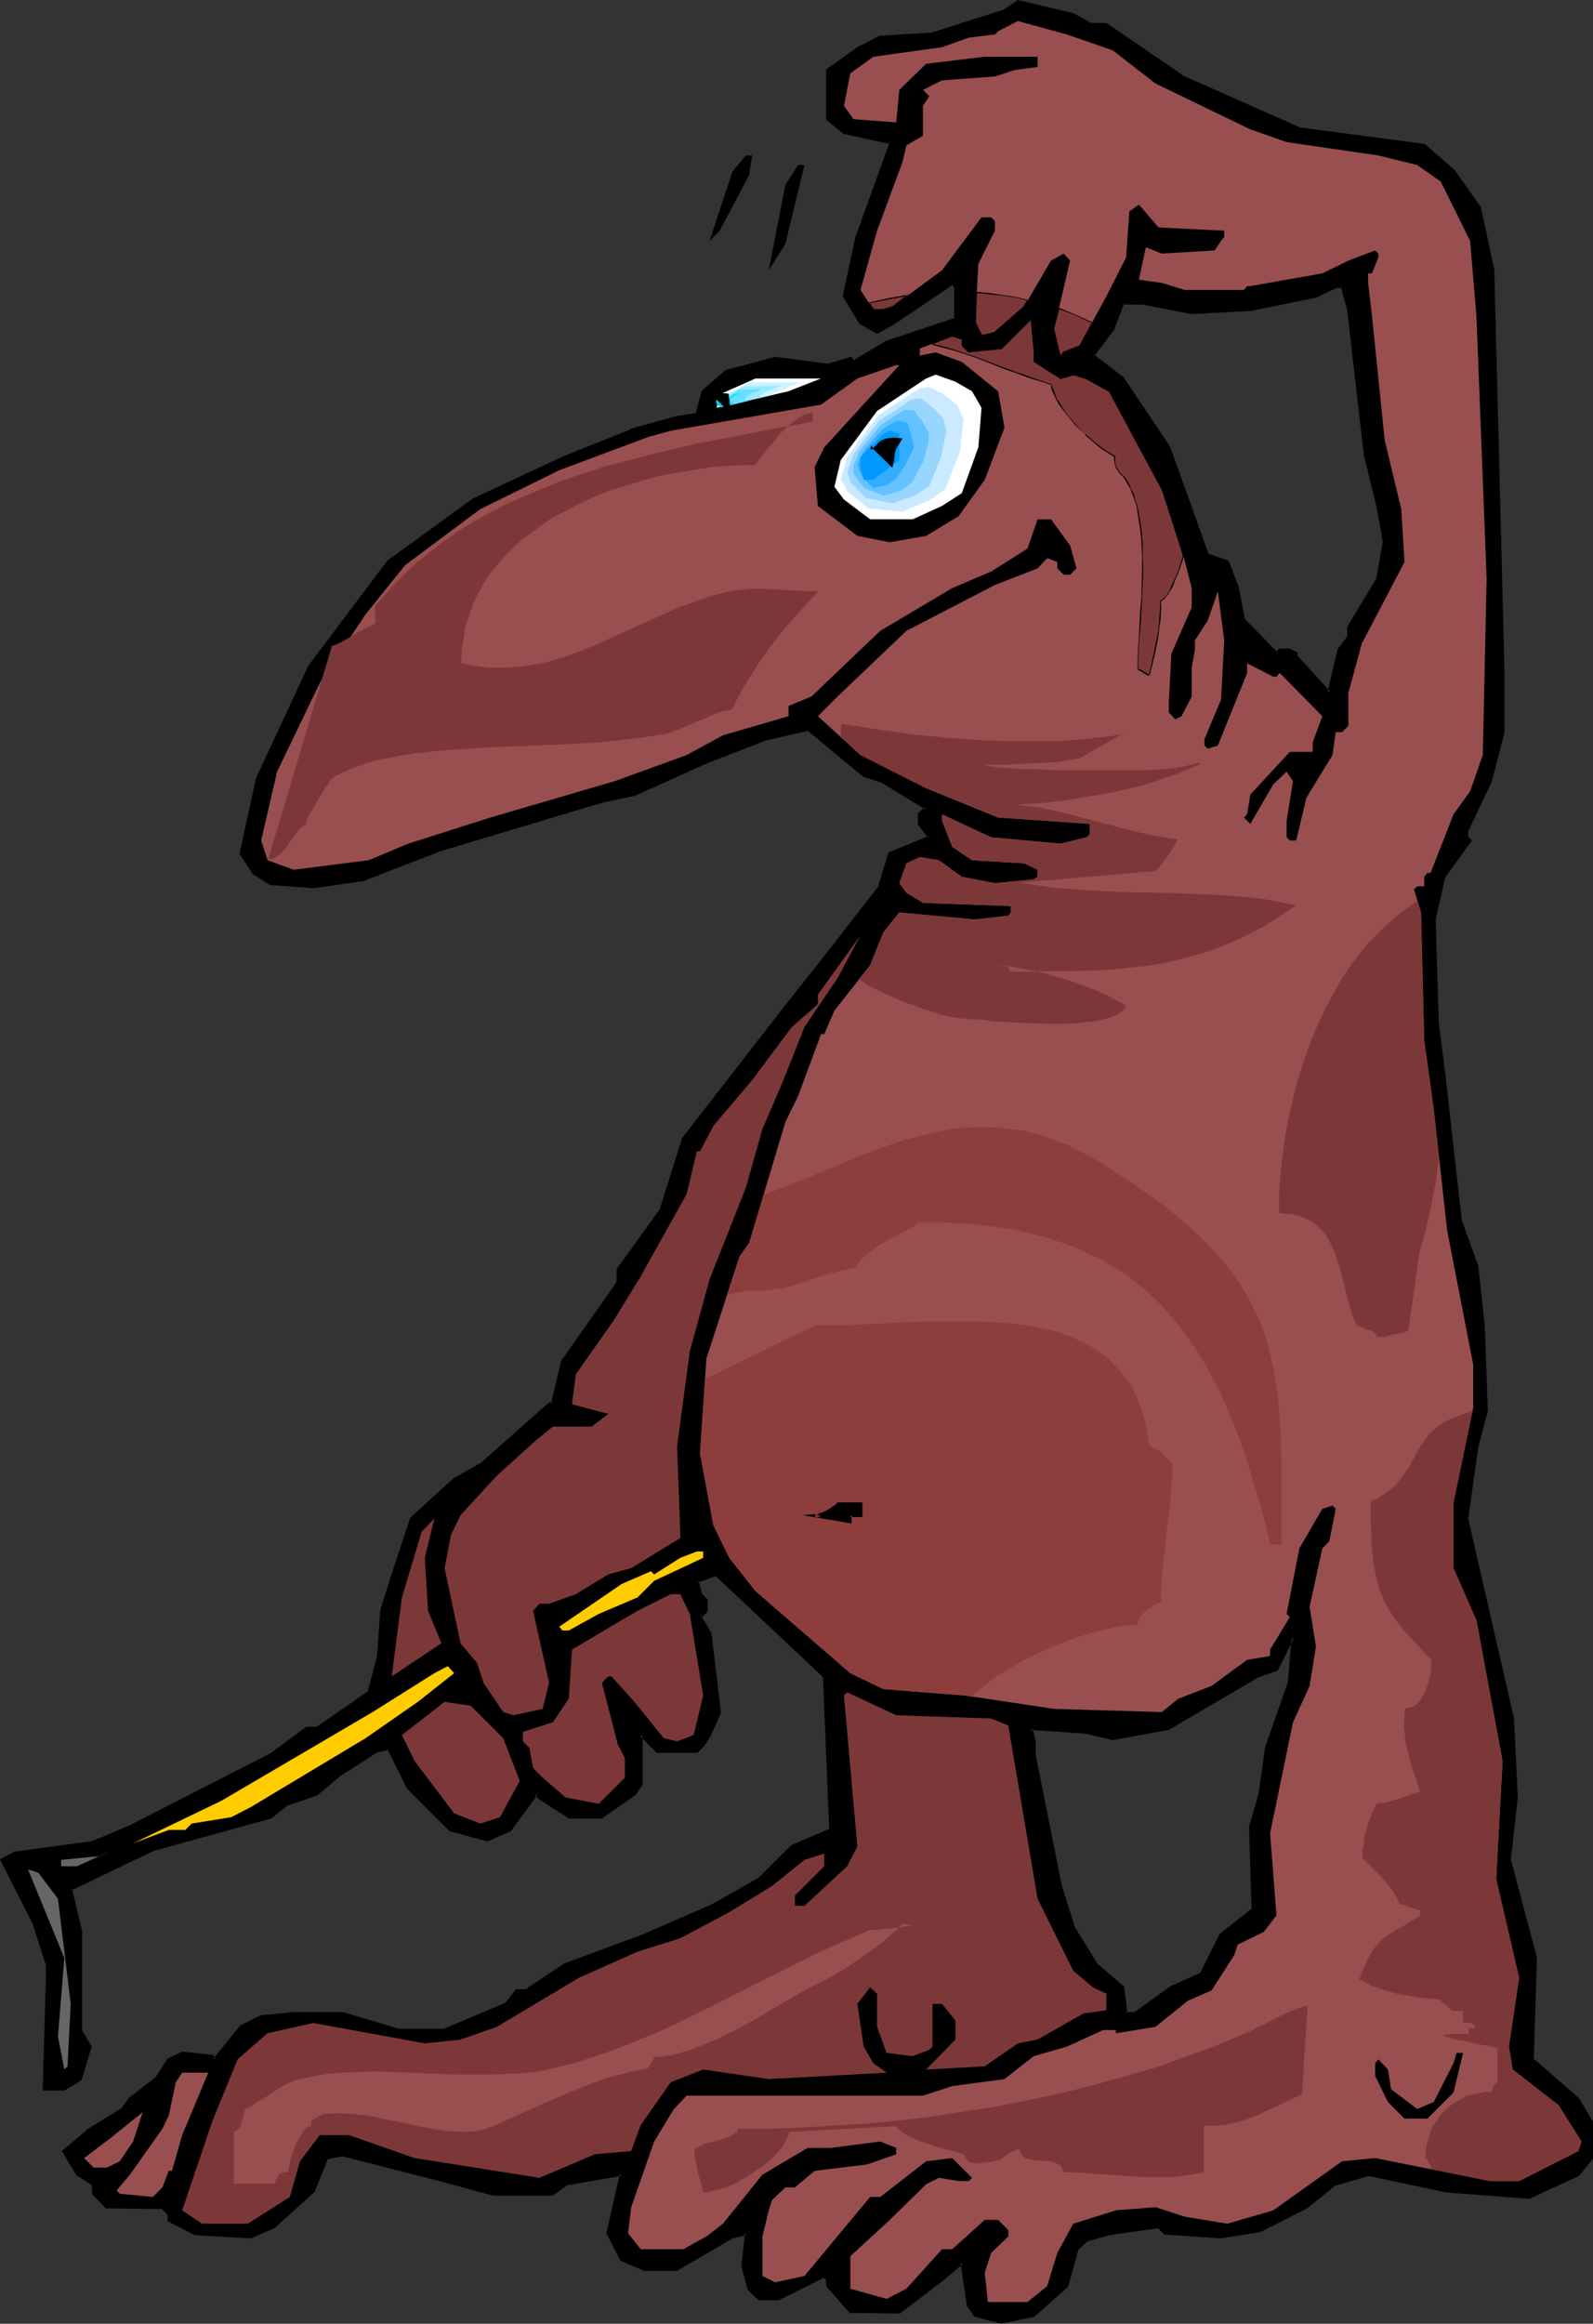 <?xml version="1.0" encoding="UTF-8" standalone="no"?>
<svg
   version="1.0"
   width="106.927mm"
   height="155.925mm"
   id="svg51"
   sodipodi:docname="Nosey Thinking.wmf"
   xmlns:inkscape="http://www.inkscape.org/namespaces/inkscape"
   xmlns:sodipodi="http://sodipodi.sourceforge.net/DTD/sodipodi-0.dtd"
   xmlns="http://www.w3.org/2000/svg"
   xmlns:svg="http://www.w3.org/2000/svg">
  <rect width="100%" height="100%" fill="#333333" stroke="none"/>
  <sodipodi:namedview
     id="namedview51"
     pagecolor="#ffffff"
     bordercolor="#000000"
     borderopacity="0.25"
     inkscape:showpageshadow="2"
     inkscape:pageopacity="0.0"
     inkscape:pagecheckerboard="0"
     inkscape:deskcolor="#d1d1d1"
     inkscape:document-units="mm" />
  <defs
     id="defs1">
    <pattern
       id="WMFhbasepattern"
       patternUnits="userSpaceOnUse"
       width="6"
       height="6"
       x="0"
       y="0" />
  </defs>
  <path
     style="fill:#000000;fill-opacity:1;fill-rule:evenodd;stroke:none"
     d="m 342.084,78.533 -1.616,-5.979 h -1.616 l -5.009,2.585 -16.644,3.393 -14.866,0.808 -12.604,-2.424 h -5.009 l -2.424,6.464 -5.009,6.787 7.433,5.817 11.796,17.452 4.04,11.635 5.817,15.674 5.009,1.778 2.585,6.625 1.616,8.241 8.241,8.403 0.808,-0.97 h 2.585 l 1.616,0.97 v 0.808 l 8.403,9.049 2.424,-10.827 2.424,-3.232 v -2.424 l 7.595,-12.443 1.616,-9.211 -1.616,-9.211 -3.393,-13.25 z M 276.479,6.14 h 4.201 l 19.068,13.25 29.894,13.412 31.671,4.04 7.433,6.625 6.625,9.211 3.393,15.836 2.424,101.318 v 15.836 l -3.232,12.443 -5.979,12.443 v 1.778 l 0.97,0.808 -6.625,9.211 -2.585,10.827 0.97,26.501 1.616,12.443 4.04,37.328 4.201,11.635 1.616,15.028 0.97,21.653 -2.585,9.049 -2.585,18.26 11.796,50.74 0.808,20.037 -1.777,15.836 4.363,15.674 2.424,9.211 -0.808,25.693 11.634,10.019 3.232,5.817 v 9.211 l -3.232,4.201 -12.604,5.656 -20.683,-1.616 -20.037,-4.04 -8.241,2.424 -7.433,5.817 -11.634,5.817 -10.019,1.616 -14.22,-0.808 -1.616,-1.616 -12.442,1.616 -5.817,1.616 -2.585,2.424 -2.424,9.372 -8.403,7.433 -8.241,1.616 -6.625,-1.616 -1.616,-2.585 -1.777,-10.827 -5.009,4.201 -10.826,8.241 h -12.442 l -5.817,-6.464 v -1.778 l -0.808,-0.808 -11.473,5.817 h -5.009 l -2.585,-2.585 -1.616,-5.656 0.808,-7.595 v -0.808 l -3.393,0.808 -14.058,8.403 h -8.403 l -5.656,-2.585 -3.393,-6.625 3.393,-14.866 -14.22,2.424 -3.232,2.424 h -15.028 l -12.442,-3.232 -25.854,-6.787 -4.201,0.97 -3.232,8.241 -10.019,9.211 -5.817,2.424 -14.058,-0.808 -6.787,-3.393 v -1.616 l -1.616,-1.616 H 27.147 l -3.393,-3.393 v -2.424 l -4.201,-2.424 -3.232,-5.979 5.817,-4.848 9.049,-5.817 1.777,-2.585 6.625,-5.009 3.232,-5.009 3.393,-1.616 7.595,0.808 0.646,0.808 6.625,-8.241 5.171,-2.585 8.241,-0.808 h 12.442 l 14.22,4.201 h 11.634 l 15.674,-6.625 2.585,-3.393 h 2.424 l 10.019,-6.625 18.26,-6.625 19.229,-8.241 11.634,-6.787 8.241,-8.241 9.857,-4.201 -1.616,-38.943 -27.309,-25.855 -5.009,1.616 0.808,3.393 1.616,1.616 v 2.585 l -1.616,1.616 2.424,4.201 2.585,19.876 -2.585,5.817 -1.616,2.424 -1.616,1.616 h -10.019 l -4.201,-4.04 v 12.443 l -1.616,2.424 -8.241,5.979 h -8.403 l -7.433,-5.009 -0.808,-0.97 -6.787,9.211 -5.656,2.585 -9.211,-2.585 -10.826,-10.665 -5.009,-10.18 -3.393,0.808 -9.049,5.979 -5.817,4.848 -7.595,2.585 -4.04,3.393 -29.894,8.241 -20.845,10.019 2.424,10.827 v 24.885 l 2.585,4.201 -2.585,8.241 -4.04,2.585 h -5.009 l 0.808,-27.47 v -4.201 l -3.232,-10.019 -8.403,-16.482 3.393,-1.616 19.068,-2.585 10.019,-4.201 35.711,-18.26 9.049,-6.625 h 2.585 l 13.25,-9.211 2.585,-9.211 0.808,-11.473 2.424,-8.403 5.009,-15.028 10.826,-9.857 7.433,-4.201 16.644,-14.866 h 0.97 l 2.424,-10.827 14.058,-20.037 v -3.232 l 10.826,-15.028 5.817,-18.26 25.854,-33.288 9.857,-12.443 14.22,-18.26 2.424,-8.241 10.019,-4.201 -2.424,-3.393 v -2.424 l 1.616,-1.616 -10.826,-6.787 -5.009,-1.616 -14.22,-11.635 -10.665,2.585 -15.028,5.817 -18.26,8.241 -8.241,1.616 -41.528,12.443 -19.229,7.433 -12.442,1.778 -10.826,-0.808 -4.201,-2.585 -3.393,-4.848 4.201,-19.229 13.412,-28.117 19.875,-26.663 21.653,-15.836 23.269,-10.827 16.644,-6.625 11.634,-3.393 5.009,-0.808 1.616,-5.817 5.817,-5.009 12.442,-3.232 13.25,1.616 5.817,-1.616 0.808,0.808 8.403,-5.009 17.452,-5.817 v -8.403 l -0.808,-0.808 -15.028,10.019 -4.04,2.424 -4.201,-2.424 -4.201,-6.625 3.393,-15.028 8.241,-23.269 v -0.808 l -11.634,-2.424 -4.201,-3.393 V 17.775 l 8.403,-5.817 5.009,-2.424 13.25,-0.808 18.26,-5.979 3.393,-2.424 14.058,3.393 z m 44.922,437.104 5.817,-16.482 0.808,-11.635 -4.201,8.241 -5.009,1.778 -22.299,13.25 -14.22,2.424 -6.625,-1.616 -14.22,-0.808 0.808,3.232 v 3.393 l 6.787,33.288 3.232,10.665 5.817,9.211 6.625,5.817 0.97,6.625 h 2.424 l 9.049,-6.625 7.595,-3.393 5.009,-9.857 8.241,-6.625 -0.808,-20.845 2.585,-8.403 z"
     id="path1" />
  <path
     style="fill:#000000;fill-opacity:1;fill-rule:evenodd;stroke:none"
     d="m 342.569,78.372 v 0 l -1.777,-6.14 h -2.101 l -5.009,2.585 0.162,-0.162 -16.644,3.393 v 0 l -14.866,0.808 v 0 l -12.442,-2.424 h -5.332 l -2.747,6.948 0.162,-0.162 -5.171,6.948 7.756,6.14 -0.162,-0.162 11.796,17.452 -0.162,-0.162 4.201,11.635 5.817,15.998 5.171,1.778 -0.162,-0.162 2.424,6.625 v -0.162 l 1.777,8.403 8.564,8.726 1.131,-1.131 -0.323,0.162 h 2.585 -0.323 l 1.777,0.808 -0.323,-0.323 v 0.97 l 9.049,9.857 2.747,-11.635 -0.162,0.162 2.585,-3.393 v -2.585 l -0.162,0.162 7.595,-12.604 1.616,-9.211 -1.616,-9.211 v -0.162 l -3.232,-13.25 v 0.162 l -4.201,-36.681 -0.808,0.162 4.201,36.52 v 0.162 l 3.232,13.25 v -0.162 l 1.616,9.211 v -0.162 l -1.616,9.211 0.162,-0.162 -7.595,12.604 v 2.585 -0.162 l -2.424,3.232 -2.585,10.988 0.808,-0.162 -8.403,-9.211 v 0.323 -1.131 l -1.939,-0.97 h -2.747 l -0.808,0.97 h 0.485 l -8.241,-8.403 v 0.323 l -1.616,-8.241 v -0.162 l -2.585,-6.787 -5.171,-1.778 0.162,0.323 -5.656,-15.836 -4.201,-11.635 -11.796,-17.613 -7.595,-5.817 0.162,0.485 5.009,-6.625 2.585,-6.787 -0.485,0.323 h 5.009 v 0 l 12.604,2.424 14.866,-0.808 h 0.162 l 16.644,-3.393 5.009,-2.424 h -0.162 1.616 l -0.323,-0.323 1.616,5.817 v 0 z"
     id="path2" />
  <path
     style="fill:#000000;fill-opacity:1;fill-rule:evenodd;stroke:none"
     d="m 276.318,6.625 h 4.363 l -0.323,-0.162 19.229,13.25 30.056,13.412 31.51,4.201 -0.162,-0.162 7.595,6.625 h -0.162 l 6.625,9.211 v -0.162 l 3.232,15.674 v 0 l 2.585,101.318 v 15.836 0 l -3.393,12.443 0.162,-0.162 -5.979,12.604 v 1.939 l 0.97,0.97 v -0.485 l -6.625,9.211 -2.585,10.827 0.808,26.663 v 0 l 1.616,12.604 4.201,37.328 4.201,11.635 v 0 l 1.616,14.866 v 0 l 0.808,21.653 v -0.162 l -2.424,9.211 v 0 l -2.585,18.26 11.634,50.901 v -0.162 l 0.97,20.037 v -0.162 l -1.777,15.998 4.201,15.836 2.424,9.049 v 0 l -0.646,26.016 11.634,10.019 h -0.162 l 3.393,5.817 v -0.323 9.211 l 0.162,-0.323 -3.393,4.201 0.162,-0.162 -12.604,5.817 h 0.323 l -20.845,-1.616 -20.037,-4.201 -8.403,2.585 -7.595,5.817 h 0.162 l -11.634,5.817 v 0 l -10.019,1.616 h 0.162 l -14.22,-0.808 h 0.323 l -1.777,-1.778 -12.766,1.778 v 0 l -5.979,1.616 -2.585,2.585 -2.585,9.372 0.162,-0.162 -8.241,7.433 0.162,-0.162 -8.241,1.778 h 0.162 l -6.625,-1.778 0.162,0.162 -1.616,-2.424 v 0.162 l -1.777,-11.473 -5.494,4.525 v 0 l -10.826,8.241 h 0.162 -12.442 0.323 l -5.817,-6.464 0.162,0.323 -0.162,-1.939 -0.97,-1.131 -11.796,5.979 0.162,-0.162 h -5.009 l 0.323,0.162 -2.585,-2.424 0.162,0.162 -1.616,-5.817 v 0.162 l 0.808,-7.595 v -1.293 l -4.04,0.97 -14.22,8.241 h 0.323 -8.403 0.162 l -5.656,-2.424 0.162,0.162 -3.393,-6.625 v 0.323 l 3.555,-15.513 -14.866,2.585 -3.393,2.424 h 0.323 -15.028 v 0 l -12.442,-3.393 -25.854,-6.625 -4.363,0.97 -3.555,8.403 h 0.162 l -10.019,9.049 0.162,-0.162 -5.817,2.585 h 0.162 l -14.058,-0.808 h 0.162 l -6.787,-3.393 0.323,0.323 -0.162,-1.778 -1.777,-1.778 h -14.22 0.162 l -3.232,-3.232 v 0.162 -2.747 l -4.201,-2.585 v 0.323 l -3.232,-5.979 -0.162,0.485 5.817,-5.009 v 0.162 l 9.211,-5.817 1.777,-2.585 -0.162,0.162 6.787,-5.171 3.232,-5.009 -0.162,0.162 3.393,-1.778 -0.162,0.162 7.433,0.808 -0.162,-0.162 0.97,1.131 6.948,-8.726 v 0.162 l 5.009,-2.424 h -0.162 l 8.241,-0.808 v 0 H 86.935 86.773 l 14.22,4.201 h 11.796 l 15.997,-6.787 2.585,-3.393 -0.323,0.162 h 2.585 l 10.18,-6.625 h -0.162 l 18.26,-6.787 v 0 l 19.229,-8.241 11.634,-6.625 8.403,-8.403 h -0.162 l 10.18,-4.363 -1.777,-39.267 -27.47,-26.178 -5.656,1.939 0.97,3.717 1.616,1.778 v -0.323 2.585 -0.323 l -1.777,1.778 2.585,4.525 v -0.162 l 2.424,20.037 0.162,-0.323 -2.585,5.817 v 0 l -1.616,2.424 v 0 l -1.616,1.616 0.323,-0.162 h -10.019 l 0.323,0.162 -4.848,-4.848 v 13.412 -0.162 l -1.616,2.424 0.162,-0.162 -8.403,5.817 h 0.323 -8.403 0.323 l -7.595,-4.848 h 0.162 l -1.293,-1.131 -6.948,9.534 0.162,-0.162 -5.817,2.585 0.323,-0.162 -9.211,-2.424 h 0.162 l -10.665,-10.665 v 0.162 l -5.171,-10.342 -3.717,0.808 -9.049,5.979 h -0.162 l -5.817,5.009 0.162,-0.162 -7.595,2.585 -4.04,3.393 v -0.162 l -29.894,8.241 -21.168,10.342 2.585,11.15 v -0.162 25.047 l 2.585,4.201 -0.162,-0.323 -2.424,8.403 0.162,-0.323 -4.201,2.424 h 0.323 -5.009 l 0.323,0.485 0.808,-27.47 v -4.201 L 9.211,488.167 v -0.162 L 0.808,471.523 0.646,472.008 4.04,470.392 H 3.878 l 19.068,-2.585 10.18,-4.201 35.711,-18.26 v 0 l 9.211,-6.625 h -0.323 2.747 l 13.412,-9.211 2.585,-9.372 0.808,-11.635 v 0.162 l 2.585,-8.403 5.009,-15.028 -0.162,0.162 10.826,-9.857 h -0.162 l 7.595,-4.201 16.644,-15.028 -0.323,0.162 h 1.131 l 2.585,-11.15 v 0.162 l 13.412,-20.36 -14.058,20.037 -2.585,10.827 0.485,-0.323 h -0.97 l -16.967,15.028 h 0.162 l -7.433,4.201 -10.988,10.019 -5.009,15.19 -2.585,8.241 -0.808,11.635 v 0 l -2.424,9.211 0.162,-0.323 -13.25,9.211 0.162,-0.162 h -2.585 l -9.211,6.787 v 0 l -35.711,18.26 -10.019,4.201 v -0.162 L 3.717,469.584 0,471.523 l 8.564,16.967 -0.162,-0.162 3.232,10.019 v -0.162 4.201 l -0.808,27.794 h 5.494 l 4.363,-2.585 2.585,-8.564 -2.585,-4.363 0.162,0.162 v -25.047 l -2.585,-10.827 -0.162,0.485 20.845,-10.019 v 0 l 29.894,-8.241 4.201,-3.393 -0.162,0.162 7.595,-2.585 5.979,-5.009 v 0 l 9.049,-5.817 h -0.162 l 3.393,-0.808 -0.485,-0.162 5.009,10.019 10.826,10.827 9.534,2.585 5.979,-2.585 6.787,-9.211 h -0.646 l 0.808,0.97 7.756,5.009 h 8.403 l 8.564,-5.979 1.777,-2.585 v -12.604 l -0.646,0.323 4.201,4.201 h 10.342 l 1.777,-1.778 1.616,-2.585 v 0 l 2.585,-5.817 -2.424,-20.199 -2.585,-4.363 v 0.646 l 1.616,-1.778 v -2.909 l -1.616,-1.778 0.162,0.162 -0.808,-3.232 -0.323,0.485 5.009,-1.778 h -0.485 l 27.309,25.693 v -0.162 l 1.616,38.943 0.162,-0.323 -9.857,4.201 -8.403,8.403 0.162,-0.162 -11.634,6.625 -19.229,8.403 0.162,-0.162 -18.421,6.787 -10.019,6.625 h 0.162 -2.585 l -2.747,3.555 0.162,-0.162 -15.674,6.625 h 0.162 -11.634 v 0 l -14.058,-4.201 h -12.604 -0.162 l -8.241,0.808 -5.171,2.585 -6.787,8.403 h 0.646 l -0.808,-0.97 -7.756,-0.808 -3.717,1.778 -3.232,5.009 v -0.162 l -6.625,5.171 -1.777,2.424 h 0.162 l -9.211,5.656 v 0.162 l -6.14,5.171 3.717,6.14 4.04,2.585 -0.162,-0.323 0.162,2.585 3.393,3.555 14.381,0.162 -0.323,-0.162 1.616,1.616 v -0.323 1.939 l 6.948,3.555 14.22,0.808 5.979,-2.585 10.18,-9.211 3.393,-8.403 -0.323,0.162 4.201,-0.808 H 86.773 l 25.854,6.625 12.442,3.393 h 15.189 l 3.555,-2.585 h -0.323 l 14.22,-2.424 -0.485,-0.485 -3.393,15.028 3.555,6.948 5.979,2.585 h 8.403 l 14.381,-8.403 -0.162,0.162 3.393,-0.808 -0.485,-0.485 v 0.808 0 l -0.808,7.595 1.616,5.979 2.747,2.585 h 5.171 l 11.634,-5.817 h -0.485 l 0.808,0.808 v -0.323 1.778 l 5.979,6.787 12.766,0.162 10.988,-8.403 v 0 l 5.009,-4.201 -0.646,-0.162 1.616,10.827 1.939,2.747 6.787,1.778 8.403,-1.778 8.564,-7.595 2.585,-9.372 -0.162,0.162 2.585,-2.424 -0.323,0.162 5.817,-1.616 v 0 l 12.442,-1.778 -0.323,-0.162 1.777,1.778 14.381,0.97 10.019,-1.616 11.796,-5.979 7.433,-5.979 v 0.162 l 8.241,-2.424 h -0.162 l 19.875,4.201 21.007,1.616 12.604,-5.817 3.555,-4.363 v -9.372 l -3.555,-5.979 -11.473,-10.019 v 0.162 l 0.808,-25.855 -2.424,-9.049 -4.201,-15.836 v 0.162 l 1.777,-15.836 v 0 l -0.97,-20.037 -11.634,-50.74 v 0.162 l 2.585,-18.26 v 0 l 2.424,-9.211 -0.808,-21.653 v 0 l -1.616,-15.028 -4.201,-11.635 v 0 l -4.201,-37.328 -1.616,-12.604 v 0.162 l -0.808,-26.501 v 0 l 2.424,-10.665 v 0 l 6.787,-9.372 -1.131,-1.131 0.162,0.323 v -1.778 0.323 l 5.979,-12.604 3.232,-12.443 v -15.998 l -2.585,-101.479 -3.393,-15.836 -6.625,-9.372 -7.595,-6.625 -31.671,-4.201 v 0 L 299.91,19.068 h 0.162 L 280.68,5.817 h -4.201 0.323 z"
     id="path3" />
  <path
     style="fill:#000000;fill-opacity:1;fill-rule:evenodd;stroke:none"
     d="m 143.006,345.482 14.22,-20.037 v -3.393 0.162 l 10.665,-15.028 5.979,-18.421 -0.162,0.162 25.854,-33.126 h -0.162 l 10.019,-12.604 v 0 l 14.22,-18.26 2.585,-8.241 -0.323,0.162 10.503,-4.363 -2.747,-3.717 v 0.162 -2.424 l -0.162,0.162 2.101,-1.939 -11.311,-6.948 -5.009,-1.616 v 0.162 l -14.22,-11.796 -10.988,2.424 v 0 l -15.028,5.817 v 0 l -18.26,8.403 0.162,-0.162 -8.403,1.778 v 0 l -41.528,12.443 h -0.162 l -19.068,7.433 h 0.162 l -12.442,1.778 v 0 L 68.675,223.642 h 0.162 l -4.201,-2.585 0.162,0.162 -3.232,-4.848 v 0.162 l 4.201,-19.068 H 65.605 l 13.412,-28.117 v 0 l 19.875,-26.663 v 0.162 l 21.653,-15.836 h -0.162 l 23.269,-10.827 16.644,-6.625 v 0 l 11.473,-3.232 v 0 l 5.332,-0.97 1.777,-5.979 -0.162,0.162 5.817,-5.009 -0.162,0.162 12.442,-3.393 h -0.162 l 13.412,1.778 5.817,-1.778 -0.485,-0.162 1.131,1.131 8.564,-5.171 -0.162,0.162 17.775,-5.979 v -8.888 l -1.131,-0.97 -15.189,10.019 -4.201,2.424 h 0.485 l -4.201,-2.424 0.162,0.162 -4.201,-6.787 0.162,0.485 3.232,-15.028 8.403,-23.269 -0.162,-1.131 -11.958,-2.585 h 0.162 l -4.04,-3.393 0.162,0.323 V 17.775 l -0.162,0.323 8.241,-5.817 v 0 l 5.009,-2.424 h -0.162 l 13.25,-0.808 18.421,-5.817 3.393,-2.585 -0.323,0.162 14.22,3.232 h -0.162 L 276.318,6.625 276.802,5.817 272.439,3.393 258.22,0 254.665,2.424 v 0 L 236.405,8.241 h 0.162 l -13.412,0.808 -5.009,2.585 h -0.162 l -8.403,5.979 V 30.379 l 4.363,3.555 11.796,2.585 -0.323,-0.485 v 0.808 0 l -8.403,23.269 -3.232,15.028 4.201,6.948 4.524,2.585 4.363,-2.424 14.866,-10.019 -0.485,-0.162 0.808,0.808 v -0.323 8.403 l 0.162,-0.323 -17.452,5.817 -8.403,5.009 h 0.485 l -0.97,-0.97 -5.979,1.778 h 0.162 l -13.412,-1.778 -12.604,3.393 -5.979,5.171 -1.616,5.817 0.323,-0.162 -5.171,0.808 v 0 l -11.634,3.232 v 0.162 l -16.644,6.625 -23.269,10.827 -21.815,15.836 -20.037,26.663 -13.25,28.44 -4.201,19.229 3.393,5.171 4.363,2.747 10.988,0.808 12.604,-1.778 19.229,-7.433 h -0.162 l 41.528,-12.443 v 0 l 8.403,-1.778 18.26,-8.241 v 0 l 15.028,-5.817 v 0 l 10.665,-2.424 -0.323,-0.162 14.22,11.796 5.009,1.616 h -0.162 l 10.826,6.625 v -0.646 l -1.777,1.778 v 2.747 l 2.585,3.393 0.162,-0.485 -10.18,4.201 -2.585,8.403 h 0.162 l -14.22,18.26 v 0 l -9.857,12.443 v 0 l -25.854,33.288 -5.817,18.421 v -0.162 l -10.826,15.028 v 3.393 -0.162 z"
     id="path4" />
  <path
     style="fill:#000000;fill-opacity:1;fill-rule:evenodd;stroke:none"
     d="m 321.724,443.406 v 0 l 5.817,-16.644 1.131,-13.735 -5.171,10.18 0.323,-0.323 -5.171,1.778 -22.461,13.412 0.162,-0.162 -14.058,2.585 h 0.162 l -6.787,-1.616 -14.543,-0.97 0.808,3.878 v -0.162 3.555 l 6.625,33.126 v 0.162 l 3.393,10.827 5.817,9.211 6.787,5.817 -0.162,-0.162 0.97,6.948 h 2.909 l 9.211,-6.787 h -0.162 l 7.756,-3.393 5.009,-10.019 -0.162,0.162 8.403,-6.787 -0.646,-21.007 v 0.162 l 2.424,-8.403 v 0 l 1.616,-11.635 -0.808,-0.162 -1.616,11.635 v 0 l -2.424,8.403 0.646,20.845 0.323,-0.323 -8.403,6.625 -5.009,10.019 0.162,-0.162 -7.595,3.393 -9.211,6.625 h 0.323 -2.424 l 0.323,0.323 -0.808,-6.787 -6.787,-5.817 v 0 l -5.656,-9.211 v 0.162 l -3.393,-10.827 v 0 l -6.625,-33.126 v 0 -3.393 l -0.808,-3.393 -0.485,0.485 14.22,0.97 h -0.162 l 6.787,1.616 14.22,-2.585 22.622,-13.25 h -0.162 l 5.171,-1.778 4.201,-8.403 -0.646,-0.323 -0.97,11.635 v 0 l -5.817,16.644 z"
     id="path5" />
  <path
     style="fill:#994f4f;fill-opacity:1;fill-rule:evenodd;stroke:none"
     d="m 282.296,12.766 10.826,8.403 24.077,11.635 9.211,3.232 23.269,3.393 9.857,2.424 5.979,4.201 7.433,15.028 1.616,19.068 2.585,66.576 -0.97,44.761 -3.232,9.211 -4.201,5.817 -5.817,14.866 h -0.808 l -0.808,0.97 v 2.424 h -1.777 l -0.808,0.808 1.777,5.817 0.808,32.48 2.424,17.452 3.393,30.702 6.625,34.096 v 10.827 l -5.009,24.077 v 16.644 l 5.817,13.25 6.625,35.712 -1.616,29.894 5.817,25.047 -2.585,17.452 0.97,5.817 11.634,9.049 5.817,9.211 -0.808,2.424 -15.028,7.595 h -7.433 l -29.086,-5.817 -8.403,0.808 -17.452,12.443 -11.634,3.393 -10.826,-1.778 -7.433,-2.424 -10.019,0.808 -10.826,3.393 -4.04,7.433 -2.585,8.403 -5.009,4.04 h -10.019 l -0.808,-7.433 1.616,-5.009 4.363,-4.201 v -1.616 l -2.585,-2.585 h -3.393 l -8.241,7.433 h -2.585 l -9.049,10.019 -5.009,2.585 -9.211,-2.585 v -8.241 l 10.019,-9.211 9.211,-9.049 3.232,-1.616 5.009,0.808 h 2.585 l 0.808,-0.808 -5.009,-5.009 -6.625,0.808 -11.634,9.049 h -2.585 l -16.644,20.037 -7.433,1.616 -3.232,-1.616 v -10.019 l 1.616,-6.625 0.808,-2.585 3.393,-3.232 h 2.424 l 5.009,-4.201 13.25,-1.616 7.433,-2.585 v -1.616 l -4.04,-1.616 -12.604,1.616 h -5.817 l -11.473,6.787 -10.019,12.443 -4.201,3.232 -5.817,3.232 h -10.826 l -3.232,-4.04 0.808,-6.625 5.817,-16.644 5.009,-8.241 3.232,-3.393 h 59.95 l 7.433,-2.424 13.25,-1.778 7.433,-5.817 8.403,-2.424 9.211,-4.201 h 3.232 v 0.808 l 10.019,-1.616 8.241,-6.625 5.979,-2.585 5.817,-9.049 0.808,-2.585 6.625,-3.232 3.232,-4.201 -1.616,-20.845 5.817,-28.117 4.201,-9.211 1.616,-10.019 -1.616,-10.019 3.232,-14.866 1.777,-1.778 1.616,-8.241 -0.808,-0.808 -2.585,0.808 -5.817,10.019 -3.232,16.644 0.808,0.808 -5.009,8.241 v 1.616 l -5.817,0.97 -9.049,6.625 -8.403,3.232 -4.201,3.393 -27.309,-0.808 -22.622,-3.393 -20.683,-1.616 -8.403,-4.04 -24.077,-20.845 -6.625,-8.403 -4.04,-8.241 -3.393,-18.26 1.616,-24.077 8.403,-25.855 2.424,-3.393 9.211,-30.702 3.232,-6.625 5.817,-15.674 h 0.808 l 2.585,-5.979 9.049,-11.473 3.393,-8.403 4.04,-5.009 19.229,1.778 8.403,-0.97 0.646,-0.808 v -1.616 l -22.299,-0.808 -4.201,-2.585 -1.777,-2.424 1.777,-5.009 3.393,-1.616 4.848,0.808 5.817,4.201 8.403,1.616 9.857,-0.97 0.97,-0.646 v -1.778 l -3.393,-1.616 -13.25,-0.808 -5.009,-3.393 -2.585,-6.625 v -1.616 l 12.442,5.817 17.613,1.616 6.625,-1.616 0.808,-0.808 v -2.585 l -23.269,-1.616 -18.26,-7.433 -16.644,-8.403 -10.826,-9.857 5.009,-5.009 17.452,-16.644 22.461,-11.635 10.826,-4.201 2.424,-2.585 2.585,0.97 v 1.616 l 1.616,1.616 h 1.616 l 1.616,-1.616 -1.616,-5.817 -4.848,-6.625 h -3.393 l -2.585,7.433 -9.211,5.817 -9.857,4.201 -18.26,10.827 -17.452,16.644 -5.817,2.424 v 2.585 l -16.644,4.848 -9.211,5.009 -18.26,6.625 -31.51,9.211 -20.845,6.625 -10.019,4.201 -19.068,2.424 -6.625,-2.424 -1.616,-5.009 4.04,-17.452 10.826,-22.461 11.634,-17.452 10.019,-12.443 19.068,-14.22 20.037,-9.857 22.461,-8.403 5.817,-1.616 38.135,-6.625 9.211,-6.625 9.857,-3.393 h 0.808 l -19.068,20.845 -2.424,5.009 0.808,9.857 10.019,7.595 8.241,1.616 9.211,-1.616 8.241,-5.009 6.625,-9.211 5.009,-13.25 -1.616,-9.211 -9.211,-7.433 -6.625,-2.424 -4.04,0.808 v -1.778 l 8.241,-3.232 2.424,0.808 v 1.616 l 1.777,1.778 8.241,-0.97 7.433,-7.433 0.808,8.403 v 2.424 l 6.787,4.201 3.232,-0.97 3.393,0.97 5.817,3.232 13.25,25.047 5.009,14.866 2.585,10.019 v 4.848 l -5.171,11.796 -0.646,12.443 v 2.424 l 1.616,1.778 1.616,-0.808 2.585,-5.009 v -7.433 l 0.808,-4.363 v -2.424 l 3.232,-5.009 2.585,-7.433 1.616,12.443 -0.808,15.028 -4.201,10.019 v 1.616 l 0.808,0.808 2.585,-0.808 7.433,-18.421 v -2.424 l 6.625,3.393 h 0.808 l 0.808,-0.97 10.826,10.988 -2.424,6.625 v 2.424 h -5.817 l -10.019,10.827 -0.808,5.009 -0.808,0.808 1.616,1.616 5.817,-10.019 3.393,-3.232 1.616,2.424 -1.616,10.019 v 4.201 l 0.808,0.808 h 1.616 l 2.585,-10.827 6.625,-10.827 0.808,-5.817 h 1.616 l 1.616,-1.616 v -8.403 l 3.393,-12.443 10.826,-20.684 -0.808,-13.412 -4.201,-17.452 -3.232,-31.51 -0.97,-8.403 v -2.424 h 0.97 l 1.616,-4.04 v -0.97 l -0.808,-0.808 -6.787,2.585 -6.625,3.232 -18.26,3.232 h -0.808 l -0.808,0.97 h -15.028 l -5.817,-1.778 -5.817,-0.808 1.777,-8.241 4.04,1.616 13.412,-0.808 1.616,-2.424 0.808,-0.97 v -1.616 l -16.644,-0.808 -5.009,-5.817 -2.424,1.778 -0.808,11.635 -5.009,9.857 -6.787,12.443 -4.04,1.778 -0.808,0.808 -1.616,-6.787 4.04,-17.29 -1.616,-1.778 -3.232,1.778 -6.787,11.635 -7.433,6.464 -3.393,0.97 -1.616,-3.393 0.808,-14.866 4.201,-8.403 v -2.424 l -0.97,-0.97 h -2.424 l -10.019,13.412 -12.442,9.211 -2.424,0.808 h -2.585 l -3.232,-5.009 4.201,-15.028 6.464,-17.452 0.97,-4.201 4.201,-2.424 v -7.595 l 1.616,-2.424 -1.616,-1.616 4.848,-2.424 13.412,-0.97 4.848,-1.616 5.979,-0.808 v -2.585 h -13.412 l -14.866,1.778 -6.787,6.625 -0.808,8.241 -10.826,-0.808 -2.424,-3.393 1.616,-8.241 5.817,-4.201 17.452,-2.424 6.787,-2.424 6.625,-0.808 0.808,-0.808 5.009,-2.585 12.442,3.393 z"
     id="path6" />
  <path
     style="fill:#000000;fill-opacity:1;fill-rule:evenodd;stroke:none"
     d="m 190.029,44.438 -7.433,14.058 -2.585,2.585 5.817,-17.613 3.393,-4.04 h 1.616 z"
     id="path7" />
  <path
     style="fill:#000000;fill-opacity:1;fill-rule:evenodd;stroke:none"
     d="m 199.24,61.889 -4.201,6.625 4.201,-21.653 3.232,-5.009 h 1.616 z"
     id="path8" />
  <path
     style="fill:#ffffff;fill-opacity:1;fill-rule:evenodd;stroke:none"
     d="m 246.585,99.217 2.424,4.201 -0.808,10.019 -4.201,11.635 -5.009,3.232 -7.433,3.393 H 220.731 l -6.625,-5.009 -2.424,-3.232 1.616,-6.787 9.211,-12.443 12.442,-8.241 2.424,-0.97 5.009,1.778 z"
     id="path9" />
  <path
     style="fill:#ffffff;fill-opacity:1;fill-rule:evenodd;stroke:none"
     d="m 200.047,99.217 -18.26,4.201 0.808,-3.393 9.049,-4.04 h 16.644 z"
     id="path10" />
  <path
     style="fill:#cceaff;fill-opacity:1;fill-rule:evenodd;stroke:none"
     d="m 242.869,102.772 0.808,1.778 0.808,1.778 -0.485,4.04 -0.485,4.201 -3.717,9.534 -4.201,2.909 -3.232,1.293 -3.393,1.454 -8.726,-0.808 -5.332,-4.363 -0.808,-1.616 -0.808,-1.454 0.808,-2.747 0.808,-2.909 7.918,-10.503 5.009,-3.393 5.332,-3.393 2.424,-0.485 3.878,1.939 z"
     id="path11" />
  <path
     style="fill:#99d6ff;fill-opacity:1;fill-rule:evenodd;stroke:none"
     d="m 239.314,106.165 0.808,3.07 -1.293,6.464 -3.07,7.595 -1.777,1.131 -1.939,1.293 -2.747,0.97 -2.747,0.97 -3.393,-0.646 -3.393,-0.646 -1.939,-1.939 -0.97,-0.97 -1.131,-1.131 -0.323,-1.293 -0.485,-1.293 0.808,-2.262 0.808,-2.262 3.232,-4.363 3.393,-4.201 8.079,-5.333 1.293,-0.162 1.131,-0.162 1.616,1.293 1.454,1.131 z"
     id="path12" />
  <path
     style="fill:#66c1ff;fill-opacity:1;fill-rule:evenodd;stroke:none"
     d="m 235.597,109.72 v 2.424 l -0.646,2.262 -0.646,2.424 -1.454,2.747 -1.293,2.585 -1.454,1.131 -1.454,1.131 -2.262,0.646 -2.262,0.646 -2.424,-0.97 -1.293,-0.485 -1.131,-0.485 -2.747,-3.555 v -2.262 l 0.808,-1.616 0.646,-1.939 2.747,-3.232 2.747,-3.393 2.909,-1.939 3.07,-1.939 1.131,0.162 h 0.646 0.646 l 0.97,1.454 1.131,1.293 0.808,1.454 z"
     id="path13" />
  <path
     style="fill:#32adff;fill-opacity:1;fill-rule:evenodd;stroke:none"
     d="m 231.881,113.275 -0.323,0.808 -0.485,0.97 -1.454,3.07 -2.262,3.232 -0.646,0.485 -0.485,0.323 -1.131,0.808 -3.555,0.808 -2.747,-2.747 -0.646,-1.454 -0.646,-1.454 0.646,-1.939 0.646,-1.131 0.808,-1.293 2.101,-2.424 2.101,-2.424 1.777,-1.131 2.101,-1.131 2.424,0.485 0.97,2.909 0.485,1.616 z"
     id="path14" />
  <path
     style="fill:#0099ff;fill-opacity:1;fill-rule:evenodd;stroke:none"
     d="m 228.164,116.669 -6.625,5.009 h -2.424 l -0.808,-3.232 v -2.585 l 5.817,-5.817 1.616,-0.808 2.424,0.808 z"
     id="path15" />
  <path
     style="fill:#7c3838;fill-opacity:1;fill-rule:evenodd;stroke:none"
     d="m 204.087,260.485 -5.656,14.22 -5.009,11.635 -4.201,14.866 -9.211,23.269 -5.009,18.26 -3.232,24.077 0.808,21.653 v 1.616 l -12.442,7.595 -5.817,1.616 -8.241,5.009 -6.787,2.424 h -2.424 l -1.616,1.778 4.04,18.26 -1.616,6.625 -7.433,1.616 -2.585,-0.808 -5.009,-7.433 -1.616,-5.009 -4.201,-5.009 -4.04,-19.068 1.616,-8.403 2.424,-5.009 9.211,-10.019 10.019,-9.049 4.201,-3.393 h 9.857 l 4.201,-3.232 -9.211,-2.424 0.97,-7.595 9.857,-14.058 6.625,-10.827 11.634,-20.845 2.585,-10.827 h 0.808 l 3.393,-6.464 9.857,-11.635 10.019,-13.412 6.625,-5.817 v -2.424 l 10.826,-15.028 -5.817,10.827 z"
     id="path16" />
  <path
     style="fill:#7c3838;fill-opacity:1;fill-rule:evenodd;stroke:none"
     d="m 108.588,408.502 3.393,8.241 -12.604,8.403 2.585,-20.037 5.009,-16.644 3.232,-3.393 -2.424,10.019 z"
     id="path17" />
  <path
     style="fill:#ffcc00;fill-opacity:1;fill-rule:evenodd;stroke:none"
     d="m 178.395,395.09 -12.442,5.817 -4.201,4.201 -9.857,4.201 -7.595,4.201 h -1.616 l -0.808,-0.97 15.836,-10.827 7.433,-3.232 0.808,0.808 6.625,-4.201 4.201,-1.616 h 1.616 z"
     id="path18" />
  <path
     style="fill:#7c3838;fill-opacity:1;fill-rule:evenodd;stroke:none"
     d="m 175.001,409.31 3.393,20.684 -2.424,10.019 -4.201,1.616 -3.393,-0.808 -7.433,-9.211 -5.817,-6.464 h -0.808 l -1.616,1.616 4.04,15.674 1.777,3.393 v 5.009 l -6.625,6.625 -8.403,-1.616 -5.817,-5.009 -2.424,-2.424 -0.97,-5.171 -1.616,-1.616 v -2.424 l 7.595,-2.424 4.04,-5.979 0.808,-12.443 16.644,-9.857 8.403,-4.201 h 2.424 z"
     id="path19" />
  <path
     style="fill:#ffcc00;fill-opacity:1;fill-rule:evenodd;stroke:none"
     d="m 106.003,431.61 -13.25,9.211 -29.086,17.452 -5.009,2.585 -10.019,1.616 -1.616,1.616 h -4.201 l -9.049,3.393 22.461,-10.827 38.297,-22.461 15.674,-9.857 3.393,-1.778 1.616,1.778 z"
     id="path20" />
  <path
     style="fill:#7c3838;fill-opacity:1;fill-rule:evenodd;stroke:none"
     d="m 251.433,435.811 4.363,1.778 7.433,43.953 9.049,18.26 5.009,4.201 3.393,1.616 v 4.201 l -5.817,0.808 -11.634,6.625 -5.009,0.97 -8.403,5.817 -14.866,0.808 7.433,-7.595 v -4.848 l -3.393,-4.201 h -2.424 v 10.827 l -0.808,0.808 -4.201,1.616 -6.625,-0.808 -2.424,-6.625 v -8.403 l -1.777,-1.616 -3.232,4.201 1.616,10.827 2.424,4.201 3.393,2.424 -29.894,1.616 -16.644,-2.424 -8.241,3.232 -7.595,10.827 -2.424,6.625 -9.211,0.808 -14.058,5.979 -31.672,-5.009 -16.644,-5.817 h -7.433 l -5.009,6.625 -2.585,9.049 -10.665,6.787 H 51.224 l -5.009,-3.393 7.595,-22.461 6.464,-15.836 7.595,-6.625 11.634,-2.585 28.278,5.171 9.049,-0.97 9.211,-3.232 20.845,-12.443 14.866,-6.625 10.826,-3.393 12.442,-6.625 10.826,-6.625 8.241,-6.625 5.009,-1.616 v 3.232 l -7.433,7.433 v 2.585 h 2.424 l 10.826,-10.019 2.585,-5.009 -3.393,-38.297 0.808,-0.808 12.442,5.817 z"
     id="path21" />
  <path
     style="fill:#7c3838;fill-opacity:1;fill-rule:evenodd;stroke:none"
     d="m 127.656,440.821 4.201,10.827 -5.009,9.211 -5.009,1.616 -6.625,-2.585 -10.019,-13.25 -3.232,-6.625 10.826,-8.403 6.625,0.97 z"
     id="path22" />
  <path
     style="fill:#666666;fill-opacity:1;fill-rule:evenodd;stroke:none"
     d="m 15.513,473.3 v -1.616 l 9.857,-0.97 3.393,-1.616 -9.211,4.201 z"
     id="path23" />
  <path
     style="fill:#666666;fill-opacity:1;fill-rule:evenodd;stroke:none"
     d="m 14.705,481.542 3.232,26.663 -0.808,15.836 -0.808,0.808 -1.616,-8.403 1.616,-19.876 -9.211,-22.461 2.585,0.808 z"
     id="path24" />
  <path
     style="fill:#000000;fill-opacity:1;fill-rule:evenodd;stroke:none"
     d="m 368.747,530.665 -6.625,6.625 h -5.817 l -4.201,-4.201 -3.232,-6.625 v -3.232 l 0.808,-0.97 2.424,2.585 0.808,5.009 6.625,5.009 4.201,-1.778 5.009,-9.857 0.808,-2.585 h 1.616 z"
     id="path25" />
  <path
     style="fill:#994f4f;fill-opacity:1;fill-rule:evenodd;stroke:none"
     d="m 46.215,541.492 -2.585,9.049 h -0.808 l -1.616,4.201 -2.424,2.424 -8.403,-0.808 -0.808,-0.808 3.393,-4.04 8.241,-11.635 1.616,-3.393 1.777,-8.403 1.616,-2.424 h 6.625 z"
     id="path26" />
  <path
     style="fill:#994f4f;fill-opacity:1;fill-rule:evenodd;stroke:none"
     d="m 30.379,548.117 -3.232,1.616 h -3.393 l -2.424,-2.424 6.625,-5.009 8.241,-6.625 -2.424,7.433 z"
     id="path27" />
  <path
     style="fill:#000000;fill-opacity:1;fill-rule:evenodd;stroke:none"
     d="m 228.81,111.336 -0.485,0.485 -0.323,0.485 -0.485,0.97 -0.323,0.808 -0.162,0.646 -0.323,1.616 -0.162,0.97 -0.323,1.131 -5.171,-5.333 -0.162,0.808 0.485,-0.162 0.323,-0.162 0.646,-0.646 0.646,-0.808 0.808,-0.485 1.131,-0.323 1.293,-0.162 h 1.131 z"
     id="path28" />
  <path
     style="fill:#000000;fill-opacity:1;fill-rule:evenodd;stroke:none"
     d="m 228.81,111.498 -0.162,-0.162 -0.485,0.485 -0.323,0.485 -0.485,0.808 -0.323,0.808 -0.162,0.808 -0.323,1.616 -0.162,0.97 v 0 l -0.162,0.97 h 0.162 l -5.494,-5.333 v 1.131 l 0.485,-0.162 0.323,-0.323 1.293,-1.293 v 0 l 0.808,-0.485 1.293,-0.485 h -0.162 l 1.293,-0.162 1.131,0.162 1.454,0.162 0.162,-0.323 -1.616,-0.162 h -1.131 l -1.293,0.162 v 0 l -1.293,0.485 -0.646,0.485 -0.646,0.646 -0.646,0.646 v 0 l -0.485,0.162 -0.323,0.323 h 0.162 v -0.808 l -0.162,0.162 5.494,5.333 0.323,-1.293 v 0 l 0.162,-0.97 0.162,-1.616 0.162,-0.646 v 0 l 0.485,-0.808 0.485,-0.808 0.323,-0.485 0.485,-0.808 z"
     id="path29" />
  <path
     style="fill:#ccf4ff;fill-opacity:1;fill-rule:evenodd;stroke:none"
     d="m 196.654,100.025 -3.555,0.808 -3.717,0.808 -7.11,1.616 0.485,-1.293 0.323,-1.616 3.555,-1.616 3.717,-1.778 h 12.927 l -3.393,1.293 -3.555,1.454 0.162,0.323 z"
     id="path30" />
  <path
     style="fill:#99eaff;fill-opacity:1;fill-rule:evenodd;stroke:none"
     d="m 193.261,100.833 -5.171,1.131 -5.332,1.293 0.323,-1.293 0.323,-1.131 2.747,-1.454 2.585,-1.454 h 4.848 l 4.686,-0.162 -2.909,1.131 -1.454,0.646 -1.131,0.808 v 0.162 l 0.162,0.162 0.162,0.162 z"
     id="path31" />
  <path
     style="fill:#66e0ff;fill-opacity:1;fill-rule:evenodd;stroke:none"
     d="m 190.029,101.641 -3.393,0.808 -3.232,0.646 0.323,-0.97 0.162,-0.97 1.777,-1.131 1.616,-1.131 3.07,-0.162 h 2.909 l -1.131,0.485 -1.131,0.323 -1.131,0.646 -0.808,0.646 v 0.323 l 0.323,0.162 0.323,0.323 z"
     id="path32" />
  <path
     style="fill:#32d6ff;fill-opacity:1;fill-rule:evenodd;stroke:none"
     d="m 186.636,102.449 -1.454,0.323 -1.454,0.162 0.485,-0.646 0.162,-0.646 0.808,-0.97 0.646,-0.646 1.293,-0.323 h 1.131 l -0.808,0.162 -0.808,0.485 -0.808,0.485 -0.485,0.485 0.162,0.485 0.323,0.323 0.323,0.162 z"
     id="path33" />
  <path
     style="fill:#00ccff;fill-opacity:1;fill-rule:evenodd;stroke:none"
     d="m 183.242,103.257 0.646,-0.162 0.485,-0.323 0.323,-0.323 v -0.485 -0.646 l -0.323,-0.323 -0.485,-0.323 -0.646,-0.162 -0.646,0.162 -0.485,0.323 -0.323,0.323 -0.162,0.646 0.162,0.485 0.323,0.323 0.485,0.323 z"
     id="path34" />
  <path
     style="fill:#000000;fill-opacity:1;fill-rule:evenodd;stroke:none"
     d="m 184.696,99.863 0.646,4.848 -5.332,-5.333 z"
     id="path35" />
  <path
     style="fill:#000000;fill-opacity:1;fill-rule:evenodd;stroke:none"
     d="m 184.696,100.025 v -0.162 l 0.646,4.848 h 0.162 l -5.332,-5.333 -0.162,0.162 4.686,0.485 0.162,-0.162 -5.009,-0.485 5.656,5.656 -0.646,-5.171 z"
     id="path36" />
  <path
     style="fill:#7c3838;fill-opacity:1;fill-rule:evenodd;stroke:none"
     d="m 206.188,106.973 -7.433,1.293 -7.433,1.454 -7.595,1.454 -7.595,1.454 -7.595,1.778 -7.595,1.939 -7.433,1.939 -7.433,2.424 -3.717,1.293 -3.717,1.454 -3.393,1.454 -3.555,1.454 -3.555,1.616 -3.393,1.778 -3.232,1.778 -3.393,1.939 -3.07,2.101 -3.232,2.262 -2.909,2.262 -3.07,2.424 -2.747,2.585 -2.747,2.747 -2.585,2.909 -2.585,2.909 v 4.363 l -1.131,0.646 -1.293,0.646 -1.454,0.808 -1.454,0.808 -2.747,1.616 -1.616,0.808 -1.293,0.485 -16.159,54.133 0.808,-0.162 0.808,-0.162 0.646,-0.485 0.646,-0.485 0.646,-0.485 0.485,-0.646 1.131,-1.454 0.97,-1.454 0.97,-1.454 0.646,-0.646 0.485,-0.646 0.646,-0.323 0.646,-0.485 0.162,-0.323 0.162,-0.646 0.162,-0.646 0.323,-0.808 0.97,-1.454 0.97,-1.778 0.97,-1.616 0.97,-1.616 0.323,-0.646 0.485,-0.485 0.323,-0.485 0.162,-0.323 0.323,-0.485 0.646,-0.485 0.646,-0.485 0.97,-0.485 0.97,-0.485 1.131,-0.485 2.424,-0.97 2.262,-0.808 1.131,-0.323 0.97,-0.323 0.808,-0.162 0.808,-0.162 0.485,-0.162 h 0.162 l 4.363,-0.808 4.201,-0.646 4.363,-0.485 4.363,-0.323 8.726,-0.646 17.452,-0.646 8.726,-0.485 4.363,-0.323 4.363,-0.485 4.201,-0.485 4.363,-0.646 1.131,-0.162 1.131,-0.162 2.262,-0.808 2.424,-0.97 2.424,-1.131 2.585,-0.97 2.424,-1.131 2.262,-0.808 1.131,-0.162 1.131,-0.162 2.101,-4.201 2.424,-4.04 2.585,-4.04 2.747,-3.878 2.909,-3.717 3.07,-3.555 3.07,-3.393 3.07,-3.232 h -1.293 -1.131 l -2.747,-0.162 -3.07,-0.162 -3.07,-0.162 -3.232,-0.162 h -2.909 l -1.454,0.162 -1.293,0.162 -1.293,0.162 -1.131,0.162 -4.363,1.131 -4.201,1.454 -4.201,1.454 -4.201,1.939 -8.079,3.555 -8.079,3.717 -4.201,1.778 -4.04,1.454 -4.201,1.293 -2.101,0.485 -2.101,0.323 -2.262,0.485 -2.262,0.162 -2.101,0.162 h -2.262 -2.262 l -2.424,-0.323 -2.262,-0.323 -2.424,-0.485 0.162,-3.232 0.485,-3.232 0.485,-3.07 0.97,-2.747 0.97,-2.909 1.293,-2.585 1.454,-2.747 1.616,-2.424 1.939,-2.262 1.939,-2.262 2.101,-2.101 2.262,-1.939 2.585,-1.939 2.424,-1.778 2.585,-1.778 2.909,-1.454 2.747,-1.454 2.909,-1.454 2.909,-1.293 3.07,-1.131 3.07,-0.97 3.07,-0.97 3.232,-0.97 3.07,-0.808 3.232,-0.646 3.07,-0.485 3.07,-0.485 3.07,-0.485 3.07,-0.323 3.07,-0.162 2.909,-0.162 h 2.747 l 0.646,-0.808 0.646,-0.808 0.808,-0.97 0.808,-1.131 1.777,-2.101 1.777,-2.262 2.101,-1.939 0.97,-0.808 1.131,-0.808 0.97,-0.646 0.97,-0.485 1.131,-0.323 0.97,-0.162 v -0.646 z"
     id="path37" />
  <path
     style="fill:#7c3838;fill-opacity:1;fill-rule:evenodd;stroke:none"
     d="m 213.459,183.568 4.201,0.646 4.201,0.646 4.524,0.646 4.524,0.646 4.686,0.485 4.686,0.485 4.848,0.323 4.848,0.323 4.686,0.162 h 4.848 4.686 4.686 l 4.524,-0.323 4.524,-0.485 4.363,-0.485 4.04,-0.808 h -0.485 l -0.646,0.323 -0.808,0.162 -0.808,0.485 -1.777,0.97 -1.939,1.131 -1.939,1.131 -1.777,0.97 -0.808,0.485 -0.808,0.485 -0.646,0.323 -0.646,0.162 -1.131,0.162 -1.293,0.162 -1.293,0.323 -1.454,0.162 -2.909,0.162 -3.232,0.162 -3.232,0.162 -3.07,0.162 h -5.656 v 0 l 0.323,0.162 0.323,0.162 0.646,0.162 h 0.646 l 0.808,0.162 0.97,0.162 h 0.97 l 2.262,0.162 2.585,0.162 h 2.747 l 3.07,0.162 5.817,0.162 h 2.747 2.424 6.464 4.524 2.585 l 2.747,-0.162 2.747,-0.162 2.585,-0.323 2.424,-0.323 1.131,-0.323 0.97,-0.162 0.646,-0.162 0.323,-0.162 0.646,-0.162 h 0.323 l 0.162,0.162 -0.162,0.162 -0.323,0.162 -0.485,0.323 -0.646,0.162 -1.454,0.646 -1.616,0.646 -1.454,0.646 -0.646,0.162 -0.485,0.162 -2.262,0.808 -2.424,0.808 -2.424,0.808 -2.747,0.646 -5.494,1.293 -5.817,0.97 -5.656,0.97 -2.747,0.323 -2.747,0.323 -2.747,0.162 -2.585,0.162 -2.424,0.162 h -2.262 2.747 l 2.747,0.323 2.747,0.323 2.747,0.485 5.494,1.293 5.494,1.454 5.494,1.454 5.494,1.454 5.332,1.131 2.909,0.485 2.585,0.323 -1.131,2.101 -1.454,2.262 -1.454,1.939 -1.616,1.778 -34.419,2.909 4.201,0.646 4.201,0.646 4.363,0.323 4.524,0.323 9.211,0.485 9.049,0.162 9.211,0.323 4.524,0.162 4.363,0.323 4.363,0.323 4.04,0.485 4.201,0.808 3.878,0.808 -2.262,1.454 -2.101,1.454 -2.101,1.293 -2.101,1.293 -2.262,1.131 -2.101,1.131 -4.201,1.939 -4.201,1.616 -4.201,1.293 -4.201,1.131 -4.201,0.97 -4.363,0.646 -4.524,0.485 -4.524,0.485 -4.686,0.162 -4.848,0.162 h -5.009 l -5.009,0.162 h -5.494 l -0.323,-0.485 -0.162,-0.485 -0.323,-0.162 -0.485,-0.162 -0.485,-0.162 -0.485,-0.162 h -1.293 l 1.616,0.162 2.101,0.162 1.939,0.323 2.262,0.485 2.262,0.485 2.424,0.485 4.848,1.454 4.686,1.616 2.262,0.808 2.101,0.97 1.939,0.808 1.616,0.97 1.616,0.808 1.131,0.808 -0.323,0.646 -0.646,0.646 -0.808,0.485 -0.808,0.485 -0.97,0.485 -1.131,0.323 -1.131,0.323 -1.293,0.323 -1.454,0.162 -1.454,0.162 -3.07,0.323 -3.232,0.162 h -3.393 l -6.948,-0.323 -3.393,-0.162 -3.07,-0.162 -2.909,-0.323 -1.293,-0.162 h -1.293 l -1.131,-0.162 h -0.97 l -0.808,-0.162 h -0.808 l -0.97,-0.162 -1.131,-0.162 -1.293,-0.323 -1.293,-0.323 -1.454,-0.485 -1.616,-0.485 -1.616,-0.485 -1.616,-0.646 -3.717,-1.293 -3.555,-1.616 -3.717,-1.778 -3.555,-2.101 2.909,-3.555 3.393,-8.403 4.04,-5.009 19.229,1.778 8.403,-0.97 0.646,-0.808 v -1.616 l -22.299,-0.808 -4.201,-2.585 -1.777,-2.424 1.777,-5.009 3.393,-1.616 4.848,0.808 5.817,4.201 8.403,1.616 9.857,-0.97 0.97,-0.646 v -1.778 l -3.393,-1.616 -13.25,-0.808 -5.009,-3.393 -2.585,-6.625 v -1.616 l 12.442,5.817 17.613,1.616 6.625,-1.616 0.808,-0.808 v -2.585 l -23.269,-1.616 -18.26,-7.433 -16.644,-8.403 -5.009,-4.525 z"
     id="path38" />
  <path
     style="fill:#7c3838;fill-opacity:1;fill-rule:evenodd;stroke:none"
     d="m 359.536,228.49 -2.909,2.101 -2.909,2.262 -2.747,2.424 -2.424,2.424 -1.616,1.616 -1.293,1.616 -2.747,3.555 -2.585,3.878 -2.262,4.04 -2.262,4.201 -1.939,4.363 -1.777,4.363 -1.616,4.686 -1.454,4.686 -1.131,4.686 -1.131,4.848 -0.808,4.686 -0.646,4.848 -0.485,4.686 -0.323,4.686 v 4.525 l 1.454,0.162 h 1.454 l 1.293,0.323 1.131,0.323 1.293,0.485 0.97,0.485 0.97,0.485 0.808,0.646 0.808,0.808 0.808,0.646 1.293,1.778 0.97,1.939 0.97,2.101 0.646,2.101 0.808,2.424 1.131,4.686 1.293,4.848 0.646,2.101 0.97,2.101 1.616,0.646 1.777,0.646 0.646,0.323 0.485,0.323 0.485,0.485 v 0.485 h 1.293 0.97 l 1.616,-0.485 0.808,-0.162 0.808,-0.162 1.293,-0.323 0.646,-0.162 0.646,-0.162 2.909,-20.36 v 0 l 0.808,-2.747 0.808,-2.909 1.293,-5.817 1.131,-5.979 0.808,-6.14 -1.293,-12.281 -2.424,-17.452 -0.808,-32.48 z"
     id="path39" />
  <path
     style="fill:#7c3838;fill-opacity:1;fill-rule:evenodd;stroke:none"
     d="m 230.426,74.817 -5.009,0.97 -5.009,1.131 1.131,1.616 h 2.585 l 2.424,-0.808 z m 5.817,12.443 1.939,0.485 1.939,0.485 3.555,1.131 3.232,1.131 3.393,1.293 3.555,1.293 1.939,0.646 1.939,0.646 1.939,0.808 2.262,0.808 2.262,0.646 2.585,0.808 0.162,1.131 0.485,1.131 0.646,1.293 0.646,1.454 0.97,1.293 0.97,1.293 2.262,2.585 2.424,2.585 2.585,2.262 1.293,0.97 1.293,0.808 1.131,0.808 1.131,0.646 v 0.97 l 0.162,0.808 0.162,0.808 0.162,0.485 0.808,0.97 0.323,0.485 0.485,0.485 0.808,1.131 0.646,0.97 0.646,1.293 0.485,1.131 0.485,1.454 0.323,1.293 0.646,3.07 0.485,3.07 0.323,3.393 0.162,3.393 v 3.555 l -0.323,7.11 -0.162,3.393 -0.162,3.393 -0.162,3.07 -0.323,3.07 v 2.747 l -0.162,2.585 h 0.323 l 0.323,0.162 0.808,0.485 0.808,0.485 0.323,0.162 h 0.485 l 0.97,-4.363 0.97,-4.686 0.323,-2.585 0.323,-2.424 0.162,-2.424 0.162,-2.424 h 0.323 l 0.162,-0.162 0.485,-0.485 0.323,-0.323 0.323,-0.485 0.323,-0.646 0.808,-1.454 0.808,-1.616 0.646,-1.939 1.454,-4.04 -0.485,-1.939 -5.009,-14.866 -13.25,-25.047 -5.817,-3.232 -3.393,-0.97 -3.232,0.97 -6.787,-4.201 v -2.424 l -0.808,-8.403 -7.433,7.433 -8.241,0.97 -1.777,-1.778 v -1.616 l -2.424,-0.808 z m 40.882,-5.333 -3.232,5.656 -4.04,1.778 -0.808,0.808 -1.616,-6.787 1.131,-5.009 4.363,1.616 2.101,0.808 z m -16.482,-5.817 -0.808,1.616 -7.433,6.464 -3.393,0.97 -1.616,-3.393 0.485,-7.595 3.232,0.323 3.232,0.323 3.232,0.646 z"
     id="path40" />
  <path
     style="fill:#000000;fill-opacity:1;fill-rule:evenodd;stroke:none"
     d="m 230.749,74.655 -5.332,0.97 -5.171,1.131 1.293,1.778 h 2.585 l 2.585,-0.808 4.04,-3.07 h -0.485 l -3.717,2.909 -2.585,0.808 h 0.162 -2.585 0.162 l -1.131,-1.616 -0.162,0.162 5.009,-0.97 5.009,-0.97 -0.162,-0.323 z"
     id="path41" />
  <path
     style="fill:#000000;fill-opacity:1;fill-rule:evenodd;stroke:none"
     d="m 235.92,87.259 2.262,0.646 1.939,0.485 v 0 l 3.393,0.97 3.393,1.131 3.393,1.293 3.555,1.454 1.777,0.646 1.939,0.646 2.101,0.808 2.262,0.808 2.262,0.646 2.424,0.808 v -0.162 l 0.162,1.293 0.485,1.131 0.646,1.293 0.646,1.293 0.97,1.293 0.97,1.293 2.262,2.747 v 0 l 2.585,2.424 v 0.162 l 2.424,2.101 1.293,1.131 1.293,0.808 1.293,0.808 0.97,0.646 v -0.162 0.97 l 0.162,0.808 0.162,0.808 0.323,0.646 0.646,0.97 0.485,0.485 v 0 l 0.485,0.485 v 0 l 0.646,0.97 0.646,1.131 0.646,1.131 0.485,1.293 0.485,1.293 0.485,1.454 v -0.162 l 0.485,3.07 0.485,3.07 0.323,3.393 0.162,3.393 v 3.555 l -0.162,7.11 -0.323,3.393 -0.162,3.393 -0.162,3.07 -0.162,3.07 -0.162,2.747 v 2.585 l 0.323,0.162 v 0 l 0.323,0.162 0.808,0.485 0.808,0.485 0.323,0.162 h 0.485 l 1.131,-4.525 0.97,-4.686 0.323,-2.585 0.323,-2.424 0.162,-2.424 v -2.424 0.162 l 0.323,-0.162 0.323,-0.162 0.323,-0.323 v 0 l 0.323,-0.485 0.485,-0.485 0.323,-0.646 0.808,-1.293 0.646,-1.778 0.808,-1.778 1.454,-4.201 -0.485,-1.939 v 0 l -5.009,-15.028 -13.412,-24.885 -5.817,-3.393 -3.393,-0.808 -3.393,0.808 h 0.162 l -6.625,-4.201 v 0.162 -2.424 l -0.808,-8.564 -7.595,7.595 v 0 l -8.241,0.808 v 0 l -1.616,-1.616 v 0 -1.778 l -2.585,-0.808 -5.656,2.262 0.323,0.162 5.332,-2.101 h -0.162 l 2.585,0.808 v -0.162 1.778 l 1.616,1.616 8.564,-0.808 7.433,-7.433 -0.162,-0.162 0.808,8.403 v 2.424 l 6.787,4.363 3.393,-0.97 h -0.162 l 3.232,0.97 5.817,3.232 v 0 l 13.412,24.885 4.848,15.028 v -0.162 l 0.485,1.939 v 0 l -1.293,4.04 -0.808,1.778 -0.808,1.778 -0.646,1.454 -0.323,0.485 -0.485,0.646 -0.323,0.323 v 0 l -0.323,0.323 v 0 l -0.323,0.162 h 0.162 l -0.485,0.162 -0.162,2.424 -0.162,2.424 -0.162,2.424 -0.485,2.585 -0.97,4.686 -0.97,4.363 h 0.162 l -0.485,-0.162 h 0.162 l -0.323,-0.162 -0.808,-0.485 -0.808,-0.485 -0.323,-0.162 h -0.485 l 0.162,0.162 v -2.585 l 0.162,-2.747 0.162,-3.07 0.323,-3.07 0.162,-3.393 0.162,-3.393 0.323,-7.11 -0.162,-3.555 v -3.393 l -0.323,-3.393 -0.485,-3.07 -0.646,-3.07 v 0 l -0.485,-1.454 -0.323,-1.293 -0.646,-1.131 -0.485,-1.293 -0.646,-1.131 -0.808,-0.97 v 0 l -0.485,-0.485 v 0 l -0.485,-0.485 -0.646,-0.97 -0.323,-0.646 v 0.162 l -0.162,-0.808 v -0.808 -0.97 l -1.293,-0.808 -1.131,-0.646 -1.293,-0.97 -1.293,-0.97 -2.585,-2.262 v 0.162 l -2.424,-2.585 v 0 l -2.262,-2.585 -0.97,-1.454 -0.808,-1.293 -0.808,-1.293 -0.485,-1.293 -0.485,-1.131 v 0 l -0.323,-1.131 -2.424,-0.808 -2.424,-0.808 -2.101,-0.808 -2.101,-0.646 -1.939,-0.808 -1.939,-0.646 -3.393,-1.293 -3.393,-1.293 -3.393,-1.131 -3.555,-1.131 v 0 l -1.939,-0.485 -1.939,-0.485 v 0.323 z"
     id="path42" />
  <path
     style="fill:#000000;fill-opacity:1;fill-rule:evenodd;stroke:none"
     d="m 276.964,81.927 v -0.162 l -3.07,5.817 v 0 l -4.201,1.616 -0.808,0.97 h 0.162 l -1.616,-6.787 1.293,-5.009 h -0.162 l 4.363,1.616 1.939,0.97 2.101,0.97 0.162,-0.162 -2.101,-0.97 -2.101,-0.97 -4.363,-1.778 -1.293,5.333 1.616,6.948 0.97,-0.97 v 0 l 4.201,-1.616 3.07,-5.979 z"
     id="path43" />
  <path
     style="fill:#000000;fill-opacity:1;fill-rule:evenodd;stroke:none"
     d="m 260.643,76.271 v -0.162 l -0.97,1.454 h 0.162 l -7.595,6.625 v 0 l -3.232,0.808 h 0.162 l -1.616,-3.232 v 0 l 0.323,-7.595 v 0.162 l 3.232,0.323 3.232,0.323 3.232,0.485 3.07,0.808 0.162,-0.162 -3.232,-0.808 -3.232,-0.485 -3.232,-0.485 -3.393,-0.323 -0.485,7.756 1.777,3.555 3.393,-0.97 7.595,-6.625 0.808,-1.616 z"
     id="path44" />
  <path
     style="fill:#7c3838;fill-opacity:1;fill-rule:evenodd;stroke:none"
     d="m 373.594,357.763 -1.777,0.646 -1.777,0.646 -1.616,0.646 -1.454,0.646 -1.454,0.808 -1.131,0.97 -1.131,0.808 -0.808,0.97 -1.131,1.454 -0.97,1.454 -0.808,1.293 -0.646,1.293 -1.293,2.424 -1.454,2.101 -1.454,1.939 -0.808,0.97 -0.97,0.808 -1.131,0.808 -1.131,0.808 -1.293,0.808 -1.616,0.646 v 3.878 1.778 l 0.162,1.778 v 3.232 l 0.323,2.909 0.323,2.747 0.485,2.424 0.485,2.262 0.646,2.101 0.97,2.101 0.97,1.939 1.293,1.939 1.454,2.101 1.616,1.939 2.101,2.262 2.101,2.262 1.131,1.293 1.293,1.131 v 0.808 0.97 l -0.162,1.778 -0.485,2.101 -0.646,1.939 -0.485,0.97 -0.485,0.97 -0.485,0.808 -0.646,0.808 -0.646,0.485 -0.808,0.485 -0.808,0.162 -0.97,0.162 -0.162,1.454 v 1.616 l -0.162,1.454 0.162,1.454 0.323,2.747 0.646,2.747 0.646,2.585 0.808,2.585 0.485,1.131 0.323,1.131 0.646,2.262 -0.162,0.162 h -0.485 l -0.323,0.162 -0.646,0.162 -1.454,0.485 -1.616,0.646 -3.393,0.97 -1.616,0.323 h -0.646 l -0.646,0.162 -1.454,3.232 -0.646,1.616 -0.485,1.778 -0.485,1.616 -0.162,1.939 -0.323,1.778 v 1.778 l 1.293,1.293 1.454,1.454 2.585,2.585 1.131,1.454 1.131,1.454 0.97,1.616 0.97,1.939 h 0.485 l 0.646,0.162 1.293,0.485 1.454,0.485 0.485,0.162 0.646,0.162 v 0.646 0.808 l -1.616,0.97 -1.454,0.808 -1.131,0.808 -1.293,0.646 -0.97,0.646 -1.131,0.646 -1.777,1.293 -0.646,0.646 -0.808,0.808 -0.808,0.97 -0.646,1.131 -0.808,1.293 -0.646,1.454 -0.808,1.778 -0.808,2.101 0.97,0.485 0.97,0.485 0.97,0.646 1.293,0.485 2.424,0.808 2.909,0.808 2.747,0.485 2.909,0.485 2.747,0.323 2.585,0.162 0.162,0.323 0.162,0.162 0.323,0.323 0.485,0.323 0.97,0.808 0.485,0.485 0.323,0.485 h 1.454 1.454 v 1.454 1.454 h 1.131 l 0.808,0.162 0.485,0.162 0.323,0.323 0.162,0.323 v 0.485 h -0.646 -0.808 v 0.808 0.646 h -2.424 -0.97 -0.808 l -0.646,0.162 h -0.646 -0.323 l -0.323,0.162 h -0.162 -0.162 l 0.162,0.162 v 0.162 h 0.323 l 0.323,0.162 0.808,0.162 1.131,0.323 1.293,0.323 1.454,0.162 1.616,0.485 3.393,0.646 1.777,0.323 1.454,0.485 v 8.726 h -0.323 l -0.162,0.162 -0.485,0.646 -0.323,0.808 -0.162,0.646 h -1.777 l -1.616,0.323 -1.616,0.323 -1.616,0.485 -1.454,0.808 -1.454,0.808 -1.293,0.97 -1.131,0.97 -1.131,1.293 -0.808,1.293 -0.97,1.293 -0.646,1.454 -0.485,1.616 -0.485,1.616 -0.323,1.778 v 1.616 l 0.485,0.646 0.323,0.646 0.485,0.808 0.162,0.808 14.866,3.07 h 7.433 l 15.028,-7.595 0.808,-2.424 -5.817,-9.211 -11.634,-9.049 -0.97,-5.817 2.585,-17.452 -5.817,-25.047 1.616,-29.894 -6.625,-35.712 -5.817,-13.25 v -16.644 z"
     id="path45" />
  <path
     style="fill:#7c3838;fill-opacity:1;fill-rule:evenodd;stroke:none"
     d="m 179.041,543.593 h 0.323 l 0.323,-0.162 0.485,-0.162 h 0.485 l 1.293,-0.323 1.454,-0.485 1.454,-0.485 1.131,-0.646 0.485,-0.323 0.485,-0.323 0.162,-0.323 0.162,-0.485 h 7.918 l 8.079,-0.323 8.241,-0.485 8.079,-0.485 8.403,-0.808 8.241,-0.97 8.241,-1.293 8.241,-1.293 8.241,-1.616 8.241,-1.778 7.918,-1.939 8.079,-2.262 7.918,-2.262 7.595,-2.747 7.595,-2.747 7.272,-3.07 0.808,-0.323 0.808,-0.323 1.777,-0.97 2.101,-0.97 2.101,-1.131 4.363,-2.101 2.262,-0.808 1.939,-0.646 -1.454,22.623 -1.777,0.808 -1.616,0.808 -3.07,1.454 -2.909,1.293 -2.747,1.293 -2.909,0.97 -3.07,0.808 -1.454,0.323 -1.777,0.162 h -1.616 l -1.939,0.162 v 11.635 l -2.101,0.485 -2.262,0.323 -2.262,0.323 -2.262,0.162 h -4.524 l -4.363,-0.162 -9.049,-0.646 -4.524,-0.323 -4.363,-0.162 -0.162,-0.808 -0.323,-0.646 -0.646,-0.485 -0.646,-0.323 -0.808,-0.323 -0.97,-0.162 -1.939,-0.162 -2.101,-0.162 -0.808,-0.162 -0.808,-0.162 -0.808,-0.485 -0.485,-0.485 -0.323,-0.646 -0.162,-0.808 -0.646,0.162 -0.646,0.162 -1.616,0.808 -1.293,0.97 -0.646,0.485 -0.323,0.323 h -0.485 -0.485 l -1.293,0.323 -2.909,0.323 h -1.454 l -0.485,-0.162 -0.646,-0.162 -0.323,-0.323 -0.323,-0.323 -0.323,-0.485 v -0.646 l -0.97,-0.323 -0.97,-0.323 -1.131,-0.323 -1.293,-0.323 -2.585,-0.646 -2.747,-0.97 -2.424,-0.808 -1.293,-0.646 -1.131,-0.485 -0.97,-0.646 -0.808,-0.485 -0.646,-0.646 -0.485,-0.646 -26.985,1.454 -0.485,1.293 -0.646,1.131 -0.808,1.454 -1.131,1.293 -1.293,1.293 -1.293,1.293 -1.616,1.131 -1.616,1.131 -1.616,1.131 -1.777,0.97 -1.616,0.97 -1.777,0.808 -1.616,0.485 -1.777,0.485 -1.454,0.323 -1.454,0.162 -0.646,-2.747 -0.808,-2.585 -0.162,-1.293 -0.323,-1.293 -0.162,-1.454 -0.162,-1.616 z"
     id="path46" />
  <path
     style="fill:#994f4f;fill-opacity:1;fill-rule:evenodd;stroke:none"
     d="m 62.212,534.867 0.808,-0.323 0.646,-0.323 1.616,-1.131 1.777,-0.97 1.777,-1.293 1.777,-1.131 1.777,-0.97 1.616,-0.808 0.808,-0.323 0.646,-0.162 3.717,-0.808 3.878,-0.646 4.04,-0.323 4.04,-0.162 4.04,-0.162 4.04,0.162 8.403,0.323 8.403,0.323 h 4.201 4.201 l 4.04,-0.162 4.04,-0.162 4.04,-0.485 3.878,-0.808 5.171,-1.293 5.171,-1.616 5.171,-1.778 5.171,-2.101 5.171,-2.101 5.009,-2.262 10.18,-5.009 9.857,-5.009 10.019,-5.009 4.848,-2.424 4.848,-2.262 4.848,-2.101 4.848,-2.101 h 0.323 0.646 0.97 l 0.97,-0.162 4.686,-0.485 0.97,-0.162 0.808,-0.162 h 0.646 l 0.323,-0.162 v -0.162 0 0 h -0.323 -0.323 l -0.323,-0.162 h -1.293 l -0.808,0.97 -0.97,0.808 -1.293,1.131 -1.293,1.131 -1.293,1.131 -1.616,1.131 -3.232,2.262 -3.232,2.262 -1.616,0.97 -1.616,0.97 -1.454,0.808 -1.293,0.646 -1.293,0.646 -0.97,0.485 -2.101,1.131 -2.101,1.131 -2.262,1.293 -2.424,1.454 -2.585,1.454 -2.585,1.616 -5.494,3.07 -5.656,2.747 -2.747,1.131 -2.747,1.131 -2.585,0.808 -2.585,0.808 -2.585,0.323 -1.131,0.162 h -1.293 v 0.323 l -0.162,0.323 -0.97,1.616 -0.323,0.485 v 0.162 l -2.747,0.485 -2.585,0.646 -2.585,0.646 -2.585,0.646 -5.171,1.939 -4.848,1.939 -4.848,2.101 -4.686,2.101 -4.686,2.101 -4.686,2.101 -1.131,0.323 -1.131,0.485 -2.424,0.485 -2.585,0.162 -2.585,-0.162 -2.585,-0.162 -2.909,-0.485 -2.747,-0.485 -2.909,-0.646 -2.909,-0.646 -2.909,-0.485 -2.747,-0.646 -2.909,-0.485 -2.747,-0.323 -2.747,-0.162 h -2.585 l -2.585,0.162 -0.162,0.162 -0.485,0.162 -0.808,0.485 -0.808,0.485 -0.323,0.162 h -0.323 v 0.808 0.808 h -0.485 l -0.646,0.323 -0.485,0.485 -0.485,0.485 -0.485,0.808 -0.485,0.808 -0.97,1.778 -0.646,1.939 -0.646,1.939 -0.162,0.808 -0.162,0.97 -0.162,0.646 v 0.646 h -0.97 l -0.646,0.162 -0.646,0.323 -0.323,0.485 -0.485,0.808 -0.485,1.131 H 59.303 v -13.089 l 1.454,-0.808 0.162,-0.646 0.323,-0.97 0.323,-0.808 0.162,-0.646 0.162,-0.97 z"
     id="path47" />
  <path
     style="fill:#8e3d3d;fill-opacity:1;fill-rule:evenodd;stroke:none"
     d="m 193.745,302.983 5.171,-1.939 5.009,-1.939 5.009,-2.101 5.171,-2.101 5.009,-2.101 5.171,-1.939 5.171,-1.778 5.171,-1.293 2.585,-0.646 2.747,-0.485 2.585,-0.485 2.747,-0.162 2.747,-0.162 h 2.747 l 2.747,0.162 2.747,0.323 2.909,0.323 2.747,0.646 2.909,0.808 2.909,1.131 3.07,1.131 2.909,1.454 3.07,1.616 3.07,1.778 4.201,2.747 4.04,2.585 3.717,2.747 3.393,2.424 3.232,2.585 3.07,2.585 2.585,2.424 2.585,2.585 2.262,2.424 2.101,2.424 1.939,2.585 1.777,2.585 1.616,2.585 1.293,2.585 1.293,2.585 1.131,2.585 0.97,2.747 0.808,2.909 0.646,2.747 0.646,3.07 0.485,2.909 0.485,3.232 0.323,3.232 0.162,3.232 0.323,3.555 v 3.393 l 0.162,3.717 v 3.878 16.805 h -1.454 -1.454 l -1.131,-5.009 -1.293,-4.848 -1.454,-4.686 -1.293,-4.525 -1.454,-4.363 -1.454,-4.201 -1.616,-4.04 -1.616,-3.878 -1.777,-3.878 -1.939,-3.555 -1.777,-3.393 -2.101,-3.232 -2.101,-3.07 -2.262,-3.07 -2.424,-2.747 -2.424,-2.747 -2.585,-2.424 -2.747,-2.262 -2.747,-2.262 -3.07,-1.939 -3.232,-1.939 -3.393,-1.616 -3.393,-1.616 -3.717,-1.293 -3.878,-1.293 -3.878,-0.97 -4.201,-0.97 -4.524,-0.646 -4.524,-0.646 -4.848,-0.323 -5.009,-0.323 h -5.171 l -0.646,0.485 -0.808,0.646 -0.808,0.485 -1.131,0.646 -2.262,1.131 -2.424,1.293 -2.424,1.454 -2.262,1.616 -1.131,0.97 -0.808,0.808 -0.808,0.97 -0.646,1.131 -1.777,0.323 -1.777,0.323 -1.616,0.485 -1.616,0.323 -2.909,0.97 -2.909,0.97 -2.909,0.97 -1.454,0.485 -1.616,0.323 -1.777,0.162 -1.777,0.323 -1.939,0.162 h -2.101 -1.454 l -1.616,0.323 -1.616,0.323 -1.777,0.485 3.232,-9.857 2.424,-3.393 z"
     id="path48" />
  <path
     style="fill:#8e3d3d;fill-opacity:1;fill-rule:evenodd;stroke:none"
     d="m 178.879,349.683 27.955,-13.574 h 6.625 l 6.787,-0.323 6.948,-0.323 6.948,-0.323 h 6.948 6.787 l 3.232,0.162 3.232,0.162 3.232,0.323 3.07,0.323 3.07,0.646 2.909,0.646 2.747,0.808 2.747,0.97 2.424,1.131 2.424,1.293 2.262,1.454 2.262,1.778 1.777,1.939 1.939,2.101 1.616,2.262 1.293,2.585 0.646,1.454 1.131,3.07 0.485,1.616 0.323,1.616 0.323,1.616 0.323,1.939 0.323,1.778 0.485,0.162 0.808,0.323 0.808,0.485 0.808,0.646 1.454,1.454 0.808,0.808 0.485,0.485 v 4.525 l -0.323,4.525 -1.131,9.049 -0.485,4.525 -0.485,4.363 -0.323,4.201 v 3.878 l -2.262,1.131 -0.97,0.646 -0.808,0.646 -0.808,0.808 -0.485,0.646 -0.485,0.97 -0.162,0.97 -1.939,0.162 -2.262,0.162 -2.424,0.485 -2.585,0.646 -2.747,0.646 -2.909,0.97 -2.909,0.97 -2.909,1.131 -2.909,1.293 -2.909,1.293 -2.909,1.616 -2.909,1.616 -2.747,1.616 -2.424,1.778 -2.424,1.939 -2.262,1.939 -1.616,-0.323 -20.683,-1.616 -8.403,-4.04 -24.077,-20.845 -6.625,-8.403 -4.04,-8.241 -3.393,-18.26 z"
     id="path49" />
  <path
     style="fill:#000000;fill-opacity:1;fill-rule:evenodd;stroke:none"
     d="m 206.834,384.264 h 0.646 l 0.646,-0.162 0.808,-0.323 0.808,-0.323 1.616,-0.97 0.808,-0.485 0.485,-0.485 h 5.817 v 1.293 1.454 h -2.909 v 1.616 z"
     id="path50" />
  <path
     style="fill:#000000;fill-opacity:1;fill-rule:evenodd;stroke:none"
     d="m 206.834,383.94 v 0.808 h 0.646 v 0 l 0.808,-0.162 0.808,-0.323 v -0.162 l 0.808,-0.323 1.616,-0.97 v 0 l 0.808,-0.485 v 0 l 0.646,-0.646 -0.323,0.162 h 5.817 l -0.323,-0.323 v 2.747 l 0.323,-0.323 h -3.232 v 1.939 l 0.485,-0.485 -8.887,-1.454 -3.232,0.323 12.442,2.101 v -2.101 l -0.485,0.485 h 3.232 v -3.717 h -6.302 l -0.646,0.646 v 0 l -0.808,0.485 h 0.162 l -1.616,0.97 -0.808,0.323 v 0 l -0.808,0.323 -0.646,0.162 v 0 l -3.717,0.323 z"
     id="path51" />
</svg>
